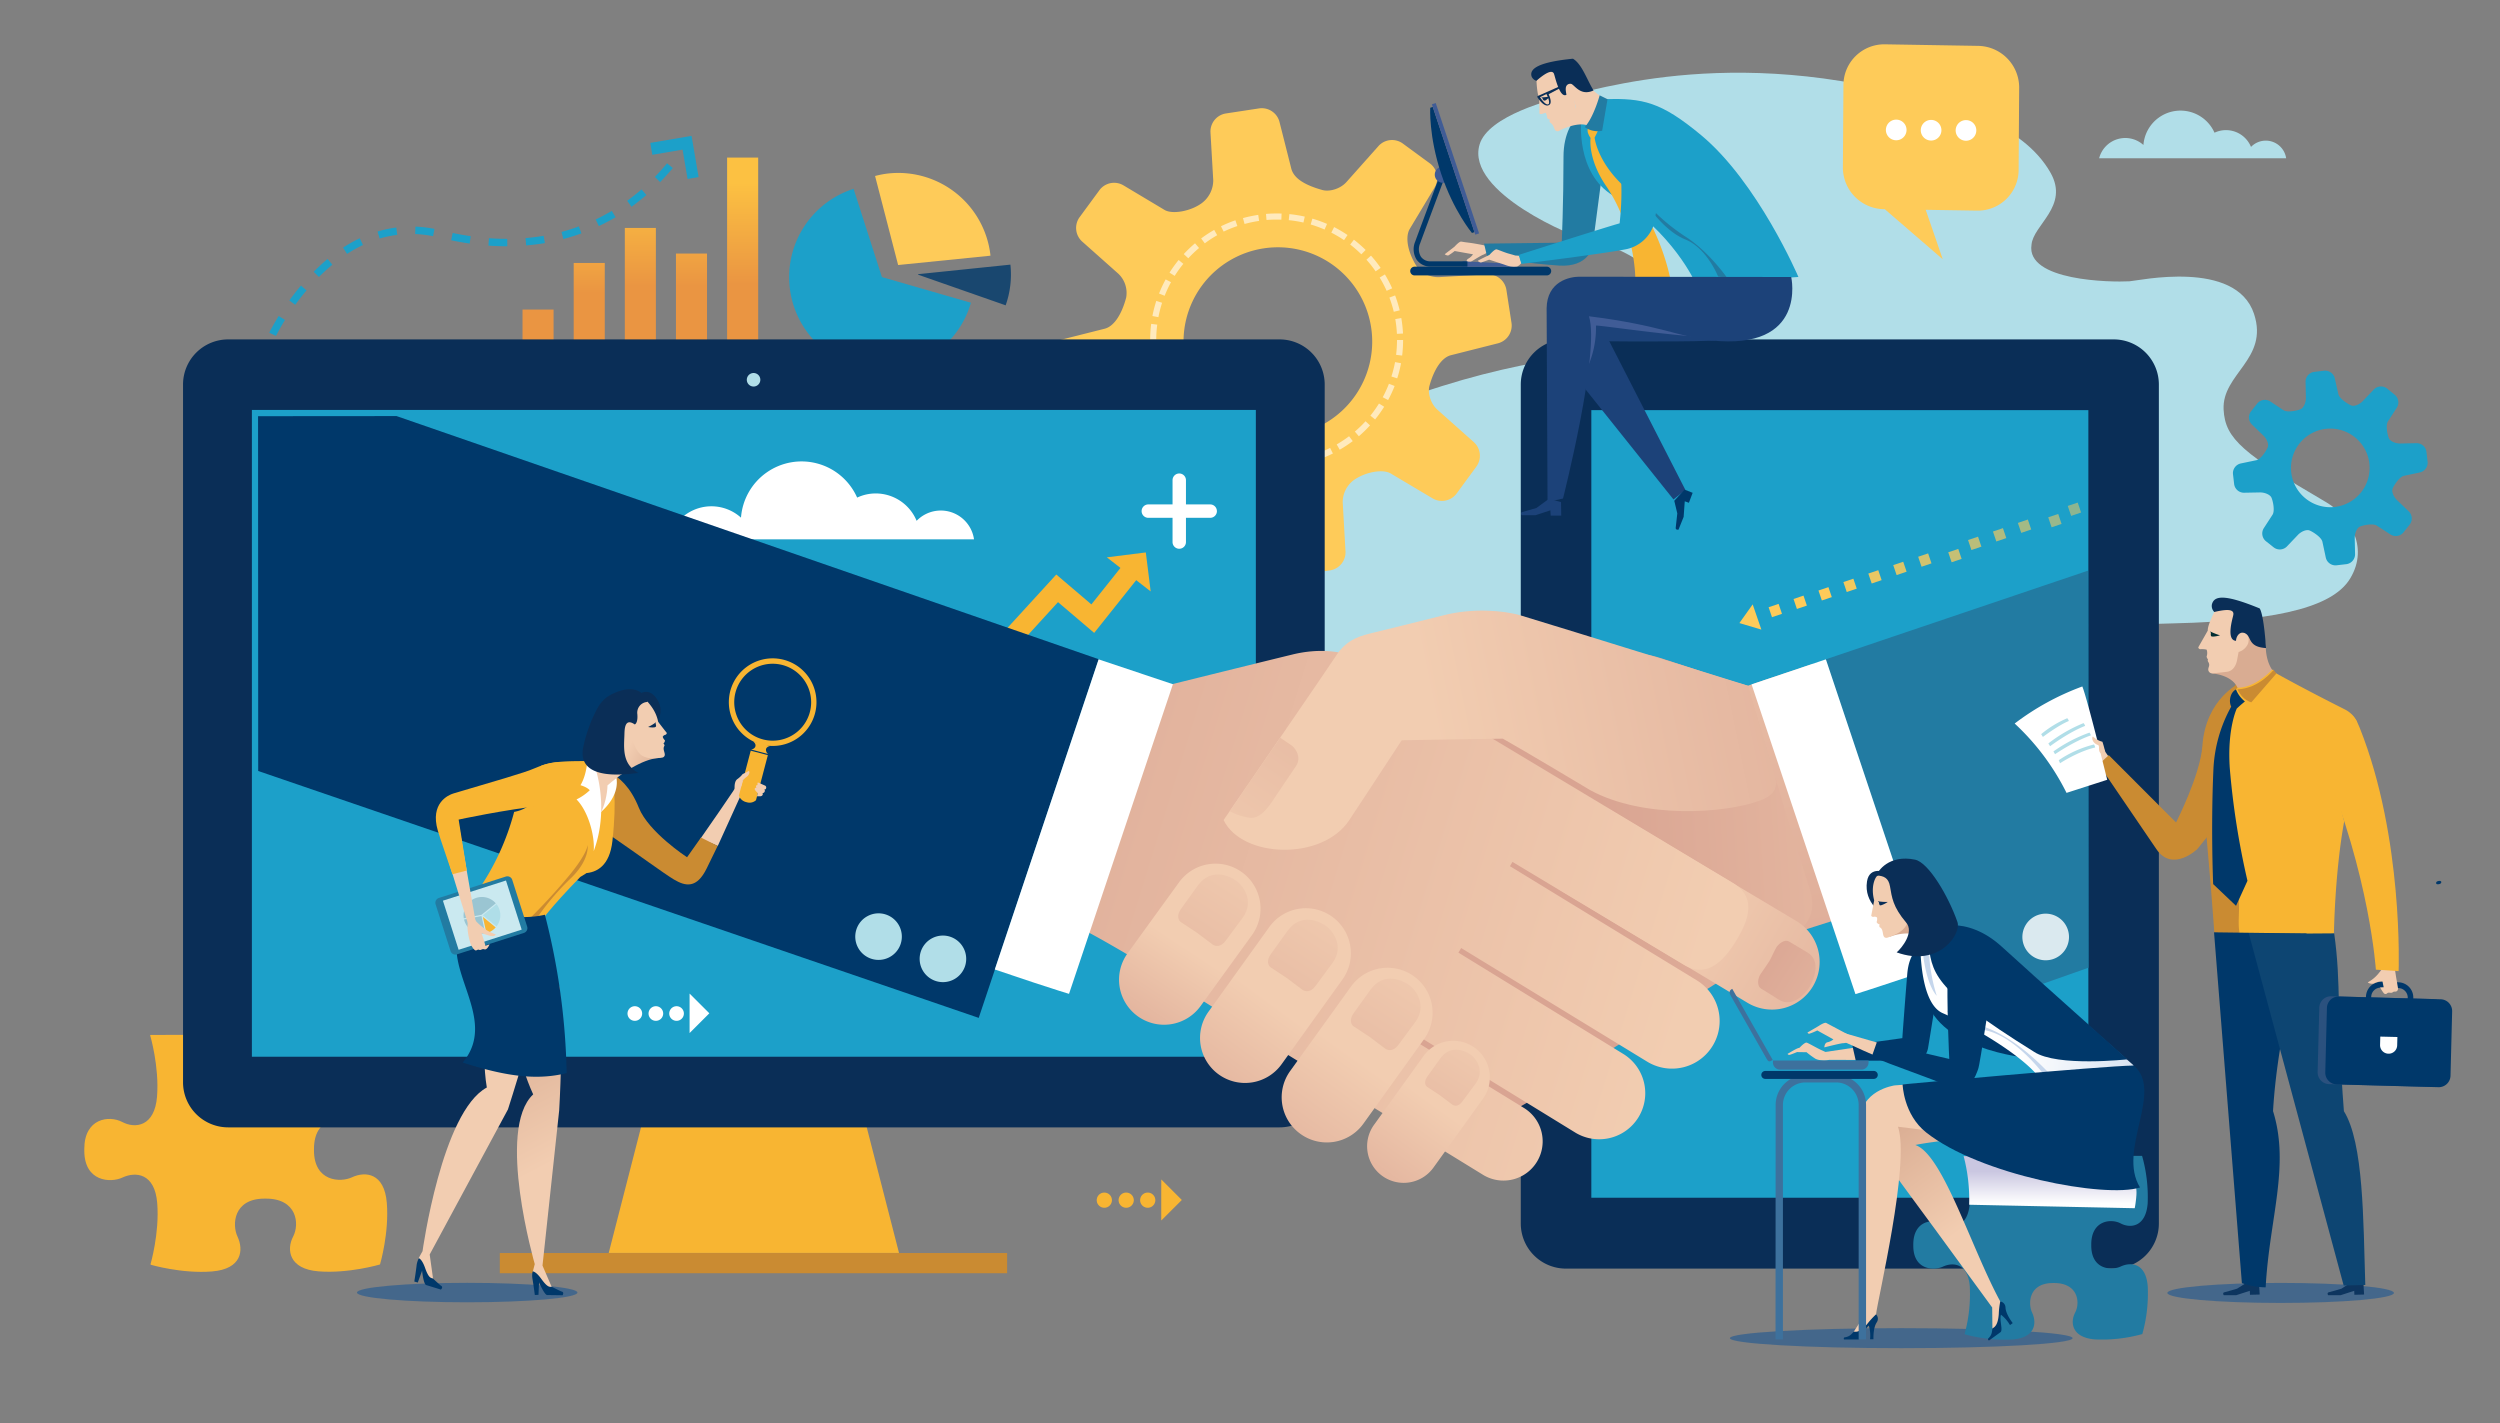 <svg xmlns="http://www.w3.org/2000/svg" xmlns:xlink="http://www.w3.org/1999/xlink" viewBox="0 0 898.62 511.56"><rect x="0" y="0" width="898.62" height="511.56" fill="#808080" stroke="none"/><defs><style>.cls-1{isolation:isolate;}.cls-2{fill:#f8b532;}.cls-3{fill:url(#linear-gradient);}.cls-4{fill:url(#linear-gradient-2);}.cls-5{fill:url(#linear-gradient-3);}.cls-6{fill:url(#linear-gradient-4);}.cls-7{fill:url(#linear-gradient-5);}.cls-8{fill:#105295;opacity:0.53;}.cls-9{fill:#1ca0c9;}.cls-10,.cls-14,.cls-15,.cls-16,.cls-17,.cls-18,.cls-19,.cls-20,.cls-21,.cls-22,.cls-23{fill:#fecb59;}.cls-11{fill:#19476f;}.cls-12,.cls-60{fill:#b1dee8;}.cls-13{fill:#0a2e57;}.cls-14{opacity:0.5;}.cls-15{opacity:0.55;}.cls-16,.cls-24{opacity:0.6;}.cls-17{opacity:0.65;}.cls-18{opacity:0.7;}.cls-19{opacity:0.75;}.cls-20{opacity:0.8;}.cls-21{opacity:0.85;}.cls-22{opacity:0.9;}.cls-23{opacity:0.95;}.cls-24,.cls-26,.cls-36{fill:#fff;}.cls-25{fill:#ca8b32;}.cls-27{fill:url(#linear-gradient-6);}.cls-28{fill:url(#linear-gradient-7);}.cls-29{fill:url(#linear-gradient-8);}.cls-30{fill:url(#linear-gradient-9);}.cls-31{fill:url(#linear-gradient-10);}.cls-32{fill:url(#linear-gradient-11);}.cls-33{fill:url(#linear-gradient-12);}.cls-34{fill:#00386a;}.cls-35{fill:#227ba2;}.cls-36{opacity:0.83;}.cls-37{fill:url(#linear-gradient-13);}.cls-38{fill:url(#linear-gradient-14);}.cls-39{fill:url(#linear-gradient-15);}.cls-40{fill:url(#linear-gradient-16);}.cls-41{fill:url(#linear-gradient-17);}.cls-42{fill:url(#linear-gradient-18);}.cls-43{fill:url(#linear-gradient-19);}.cls-44{fill:url(#linear-gradient-20);}.cls-45,.cls-60,.cls-65{mix-blend-mode:multiply;}.cls-45{fill:url(#linear-gradient-21);}.cls-46{fill:#f2cdb1;}.cls-47{fill:url(#linear-gradient-22);}.cls-48{fill:url(#Nové_políãko_p_echodu_7);}.cls-49{fill:#c5d6ec;}.cls-50{fill:url(#linear-gradient-23);}.cls-51{fill:#3d719d;}.cls-52{fill:#1c4279;}.cls-53{fill:#405c96;}.cls-54{fill:url(#linear-gradient-24);}.cls-55{fill:#0d355f;}.cls-56{fill:#0d4572;}.cls-57{fill:#2b517e;}.cls-58{fill:url(#linear-gradient-25);}.cls-59{fill:#002d32;}.cls-61{fill:url(#linear-gradient-26);}.cls-62{fill:url(#linear-gradient-27);}.cls-63{fill:url(#linear-gradient-28);}.cls-64{fill:#9ac5d2;}.cls-65{fill:#9cd5e1;opacity:0.58;}</style><linearGradient id="linear-gradient" x1="193.41" y1="117.06" x2="193.41" y2="60.83" gradientUnits="userSpaceOnUse"><stop offset="0.25" stop-color="#ea9542"/><stop offset="0.88" stop-color="#fcc142"/></linearGradient><linearGradient id="linear-gradient-2" x1="211.79" y1="117.96" x2="211.79" y2="67.12" xlink:href="#linear-gradient"/><linearGradient id="linear-gradient-3" x1="230.17" y1="117.06" x2="230.17" y2="60.83" xlink:href="#linear-gradient"/><linearGradient id="linear-gradient-4" x1="248.56" y1="117.06" x2="248.56" y2="60.83" xlink:href="#linear-gradient"/><linearGradient id="linear-gradient-5" x1="266.94" y1="116.75" x2="266.94" y2="58.71" xlink:href="#linear-gradient"/><linearGradient id="linear-gradient-6" x1="23.83" y1="582.73" x2="-46.55" y2="254.65" gradientTransform="matrix(1.11, -0.03, -0.03, 1.01, 668.71, -166.71)" gradientUnits="userSpaceOnUse"><stop offset="0" stop-color="#d9a492"/><stop offset="1" stop-color="#f2cdb1"/></linearGradient><linearGradient id="linear-gradient-7" x1="575.78" y1="316.23" x2="765.18" y2="303.97" gradientTransform="matrix(1, 0, 0, 1, 0, 0)" xlink:href="#linear-gradient-6"/><linearGradient id="linear-gradient-8" x1="598.68" y1="209.6" x2="499.3" y2="155.56" gradientTransform="matrix(1, 0.03, -0.03, 1, 109.26, 155.37)" xlink:href="#linear-gradient-6"/><linearGradient id="linear-gradient-9" x1="287.58" y1="260.68" x2="607.22" y2="359.44" gradientTransform="matrix(1, 0, 0, 1, 0, 0)" xlink:href="#linear-gradient-6"/><linearGradient id="linear-gradient-10" x1="724.93" y1="224.16" x2="515.88" y2="266.95" gradientTransform="matrix(1, 0, 0, 1, 0, 0)" xlink:href="#linear-gradient-6"/><linearGradient id="linear-gradient-11" x1="-8283.61" y1="8238.94" x2="-8283.61" y2="8084.57" gradientTransform="translate(-10969.61 2311.69) rotate(-145.62)" xlink:href="#linear-gradient-6"/><linearGradient id="linear-gradient-12" x1="-7033.7" y1="-3218.28" x2="-6953.9" y2="-3313.43" gradientTransform="matrix(-0.02, 0.91, -0.81, 0.22, -2131.16, 7468.02)" xlink:href="#linear-gradient-6"/><linearGradient id="linear-gradient-13" x1="512.05" y1="581.81" x2="541.65" y2="539.96" gradientTransform="translate(-133.39 -180) rotate(-2)" xlink:href="#linear-gradient-6"/><linearGradient id="linear-gradient-14" x1="503.62" y1="596.51" x2="568.05" y2="502.92" gradientTransform="translate(-133.39 -180) rotate(-2)" xlink:href="#linear-gradient-6"/><linearGradient id="linear-gradient-15" x1="530.87" y1="611.03" x2="571.7" y2="559.32" gradientTransform="translate(-134.02 -178.98) rotate(-2)" xlink:href="#linear-gradient-6"/><linearGradient id="linear-gradient-16" x1="535.31" y1="613.9" x2="599.74" y2="520.3" gradientTransform="translate(-133.39 -180) rotate(-2)" xlink:href="#linear-gradient-6"/><linearGradient id="linear-gradient-17" x1="557.59" y1="637.1" x2="601.99" y2="579.43" gradientTransform="translate(-134.68 -177.98) rotate(-2)" xlink:href="#linear-gradient-6"/><linearGradient id="linear-gradient-18" x1="564.35" y1="636.1" x2="628.78" y2="542.51" gradientTransform="translate(-133.39 -180) rotate(-2)" xlink:href="#linear-gradient-6"/><linearGradient id="linear-gradient-19" x1="594.37" y1="642.84" x2="630.43" y2="596.23" gradientTransform="translate(-135.34 -177.1) rotate(-2)" xlink:href="#linear-gradient-6"/><linearGradient id="linear-gradient-20" x1="597.86" y1="644.54" x2="648.32" y2="571.24" gradientTransform="translate(-133.39 -180) rotate(-2)" xlink:href="#linear-gradient-6"/><linearGradient id="linear-gradient-21" x1="-12695.43" y1="432.67" x2="-12695.43" y2="421.06" gradientTransform="matrix(-1, 0, 0, 1, -11958.53, 0)" gradientUnits="userSpaceOnUse"><stop offset="0" stop-color="#fff"/><stop offset="1" stop-color="#cac7e1"/></linearGradient><linearGradient id="linear-gradient-22" x1="-12652.06" y1="392.65" x2="-12679.81" y2="430.33" gradientTransform="matrix(-1, 0, 0, 1, -11958.53, 0)" gradientUnits="userSpaceOnUse"><stop offset="0" stop-color="#d9ac92"/><stop offset="1" stop-color="#f2cdb1"/></linearGradient><linearGradient id="Nové_políãko_p_echodu_7" x1="-12412.52" y1="42.93" x2="-12351.6" y2="42.93" gradientTransform="matrix(-1, -0.07, -0.07, 1, -11625.06, -494.39)" gradientUnits="userSpaceOnUse"><stop offset="0" stop-color="#c5d6ec"/><stop offset="1" stop-color="#fff"/></linearGradient><linearGradient id="linear-gradient-23" x1="-13350.92" y1="4145.3" x2="-13365.15" y2="4147.32" gradientTransform="matrix(-0.87, 0.5, 0.5, 0.87, -12964.59, 3414.74)" xlink:href="#linear-gradient-22"/><linearGradient id="linear-gradient-24" x1="-13682.73" y1="5504.29" x2="-13694.93" y2="5497.58" gradientTransform="matrix(-0.83, 0.56, 0.56, 0.83, -13847.81, 3189.52)" xlink:href="#linear-gradient-22"/><linearGradient id="linear-gradient-25" x1="-15155.32" y1="1430.72" x2="-15169.59" y2="1422.87" gradientTransform="matrix(-1, 0.08, 0.08, 1, -14424.65, 20.18)" xlink:href="#linear-gradient-22"/><linearGradient id="linear-gradient-26" x1="-16089" y1="366.41" x2="-16115.03" y2="416.35" gradientTransform="matrix(-1, 0, 0, 1, -15913.14, 0)" xlink:href="#linear-gradient-22"/><linearGradient id="linear-gradient-27" x1="-17685.36" y1="281.3" x2="-17671.95" y2="274.69" gradientTransform="matrix(-1, 0, 0, 1, -17449.05, 0)" xlink:href="#linear-gradient-22"/><linearGradient id="linear-gradient-28" x1="-17694.96" y1="562.93" x2="-17666.62" y2="553.16" gradientTransform="matrix(-0.96, -0.29, -0.29, 0.96, -16611.3, -5266.58)" gradientUnits="userSpaceOnUse"><stop offset="0" stop-color="#fff"/><stop offset="1" stop-color="#cae9f0"/></linearGradient></defs><g class="cls-1"><g id="Layer_1" data-name="Layer 1"><path class="cls-2" d="M136.42,371.88,54.09,372l-.12.13s3.32,11.18,2.48,22-7.83,11.65-12.51,9.17-13.66-1.4-13.64,9.74v.54c0,11.29,9.52,11.65,13.68,9.7,4.75-2.23,11.66-1.66,12.53,9.15s-2.41,22-2.41,22l.12.19s11.19,3.28,22,2.4,11.38-7.76,9.16-12.51c-2-4.16-1.59-13.66,9.71-13.67h.53c11.14,0,12.14,9.1,9.74,13.66s-1.64,11.65,9.17,12.49,22-2.46,22-2.46l.11-.19s3.29-11.19,2.4-22-7.76-11.39-12.52-9.16c-4.16,1.95-13.66,1.59-13.66-9.7V413c0-11.12,9.1-12.14,13.65-9.73s11.65,1.63,12.5-9.19-2.46-22-2.46-22Z"/><rect class="cls-3" x="187.82" y="111.27" width="11.16" height="15.22"/><rect class="cls-4" x="206.21" y="94.52" width="11.17" height="31.97"/><rect class="cls-5" x="224.59" y="81.93" width="11.16" height="44.56"/><rect class="cls-6" x="242.97" y="91.14" width="11.17" height="35.35"/><rect class="cls-7" x="261.36" y="56.64" width="11.17" height="69.85"/><path class="cls-8" d="M860.49,464.74c0,2-18.23,3.6-40.72,3.6s-40.72-1.61-40.72-3.6,18.23-3.6,40.72-3.6S860.49,462.75,860.49,464.74Z"/><path class="cls-8" d="M745,481c0,2-27.57,3.6-61.59,3.6s-61.6-1.61-61.6-3.6,27.58-3.6,61.6-3.6S745,479,745,481Z"/><path class="cls-9" d="M317,99.59,306.82,67.88A33.32,33.32,0,1,0,349,108.82Z"/><path class="cls-10" d="M356,91.91c0-.1,0-.2,0-.29a33.34,33.34,0,0,0-37-29.23,33.82,33.82,0,0,0-4.46.87l8.29,32Z"/><path class="cls-11" d="M330,98.55l.06.2,31.42,11a33.27,33.27,0,0,0,1.71-14.63Z"/><path class="cls-12" d="M844.84,207.81c6.88-11.58-.71-22.6-8.68-27.27-29.56-17.33-36.37-22.62-36.89-33.34-.62-12.89,16.3-18.07,10.94-34.36-6.5-19.74-41.67-11.91-44.74-11.73-6.71.39-37.26-.09-35.25-13.13.6-7.17,13.58-13.82,6.89-25.8-5.18-9.29-14.91-15.52-21.31-18-77.89-30.75-134.69-13.75-152.4-9.78-5.48,1.23-28.53,7.14-31.58,17.57-5.07,17.28,34.31,33.44,38.56,34.25,13.08,2.51,30.26,11.4,29.15,26.33-1,13.44-10.61,13.7-20.78,14.35-8.46.54-47.49,3.68-93.05,24.32C459.64,163,446.27,179.52,442.1,192c-2,6-1.84,57.27-1.73,59.32,0,0,228.15-24.6,340.45-27.24C822.39,223.13,839.32,217.11,844.84,207.81Z"/><path class="cls-10" d="M403.73,66.57a6.58,6.58,0,0,0-8.49,1.72L388,78.15a6.59,6.59,0,0,0,.91,8.61l13,11.56a9.48,9.48,0,0,1,2.88,8.69c-1.73,6.45-4.57,10.35-7.69,11.14l-16.87,4.26a6.59,6.59,0,0,0-4.79,7.23l1.86,12.07a6.58,6.58,0,0,0,6.73,5.45l17.45-1c3.21-.19,6.77,1.68,8.13,4,2.93,5,4.08,10.54,2.43,13.31l-9,15a6.58,6.58,0,0,0,1.72,8.49l9.86,7.23a6.57,6.57,0,0,0,8.61-.91l11.69-13.12c2.14-2.41,6-3.73,8.62-2.91,5.66,1.79,10.23,4.55,11,7.67l4.32,17.07a6.6,6.6,0,0,0,7.23,4.79L478.19,205a6.58,6.58,0,0,0,5.45-6.74l-1-17.6a9.93,9.93,0,0,1,4-8.11c4.3-3,10.49-4,13.25-2.36l15.14,9a6.58,6.58,0,0,0,8.49-1.72l7.23-9.86a6.6,6.6,0,0,0-.91-8.62l-13.14-11.69c-2.41-2.14-3.61-6-2.88-8.62,1.74-6.29,4.59-10.23,7.71-11l17-4.3a6.59,6.59,0,0,0,4.79-7.23l-1.87-12.08a6.6,6.6,0,0,0-6.74-5.45l-17.45,1a9.62,9.62,0,0,1-8.11-4c-3.31-5.25-4.06-10.58-2.41-13.35l9-15A6.59,6.59,0,0,0,514,58.75l-9.85-7.22a6.57,6.57,0,0,0-8.61.91l-11.57,13c-2.14,2.4-6,3.59-8.68,2.85-7.15-2-10.36-4.6-11.15-7.73l-4.25-16.82a6.59,6.59,0,0,0-7.23-4.79L440.54,40.8a6.58,6.58,0,0,0-5.44,6.74l1,17.3A10.29,10.29,0,0,1,432,73c-4.07,3-10.64,4.11-13.4,2.46Zm75.62,28.85A33.91,33.91,0,1,1,432,102.71,33.94,33.94,0,0,1,479.35,95.42Z"/><rect class="cls-9" x="561.88" y="131.79" width="194.61" height="306.94"/><path class="cls-13" d="M759.79,456H562.87a16.23,16.23,0,0,1-16.23-16.19V138.16A16.22,16.22,0,0,1,562.87,122H759.79A16.22,16.22,0,0,1,776,138.16V439.78A16.22,16.22,0,0,1,759.79,456ZM572,430.53H750.66V147.41H572Z"/><rect class="cls-14" x="743.76" y="181.21" width="3.78" height="3.78" transform="translate(-19.32 248.94) rotate(-18.72)"/><rect class="cls-15" x="734.8" y="184.25" width="3.78" height="3.78" transform="matrix(0.95, -0.32, 0.32, 0.95, -20.79, 246.04)"/><rect class="cls-16" x="725.83" y="187.28" width="3.79" height="3.78" transform="translate(-22.21 243.67) rotate(-18.73)"/><rect class="cls-17" x="716.87" y="190.31" width="3.79" height="3.78" transform="translate(-23.69 240.5) rotate(-18.69)"/><rect class="cls-18" x="707.91" y="193.35" width="3.79" height="3.79" transform="translate(-25.13 237.81) rotate(-18.69)"/><rect class="cls-19" x="698.95" y="196.38" width="3.79" height="3.78" transform="matrix(0.95, -0.32, 0.32, 0.95, -26.55, 235.62)"/><rect class="cls-20" x="689.99" y="199.42" width="3.78" height="3.79" transform="translate(-28.02 232.45) rotate(-18.7)"/><rect class="cls-21" x="681.03" y="202.45" width="3.79" height="3.78" transform="translate(-29.47 229.59) rotate(-18.69)"/><rect class="cls-22" x="672.07" y="205.49" width="3.78" height="3.78" transform="translate(-30.9 227.49) rotate(-18.74)"/><rect class="cls-23" x="663.11" y="208.52" width="3.79" height="3.78" transform="translate(-32.36 224.31) rotate(-18.7)"/><rect class="cls-10" x="654.15" y="211.56" width="3.78" height="3.78" transform="translate(-33.8 221.72) rotate(-18.71)"/><rect class="cls-10" x="645.19" y="214.59" width="3.78" height="3.79" transform="translate(-35.25 218.3) rotate(-18.65)"/><rect class="cls-10" x="636.23" y="217.62" width="3.79" height="3.78" transform="translate(-36.69 216.24) rotate(-18.71)"/><polygon class="cls-10" points="625.22 223.96 630 217.24 633.12 226.31 625.22 223.96"/><path class="cls-24" d="M458.9,167.69h0c-.5,0-1,0-1.52,0l.07-2.19c.48,0,1,0,1.46,0,1.29,0,2.6-.06,3.88-.17l.19,2.18c-1.34.12-2.71.18-4.07.18Zm-4.33-.2a46.94,46.94,0,0,1-5.54-.87l.47-2.14a42.62,42.62,0,0,0,5.28.82l-.21,2.19Zm11.19-.32-.33-2.16a44.1,44.1,0,0,0,5.22-1.13l.59,2.11a42.77,42.77,0,0,1-5.48,1.18Zm-19.45-1.24A45,45,0,0,1,441,164l.86-2a43,43,0,0,0,5,1.79l-.6,2.11Zm27.61-.78-.73-2.07a41.61,41.61,0,0,0,4.92-2.07l1,2a46,46,0,0,1-5.17,2.18Zm-35.45-2.29a46,46,0,0,1-4.84-2.83l1.22-1.82a42.33,42.33,0,0,0,4.61,2.69l-1,2Zm43.09-1.21-1.09-1.9a45.11,45.11,0,0,0,4.45-2.95l1.32,1.76a46.7,46.7,0,0,1-4.68,3.09Zm-50.22-3.25a46.28,46.28,0,0,1-4.24-3.67l1.53-1.57a43.19,43.19,0,0,0,4,3.49l-1.33,1.75Zm57.08-1.6L487,155.13a43.38,43.38,0,0,0,3.84-3.71l1.61,1.48a43.66,43.66,0,0,1-4,3.9Zm-63.26-4.09a44.6,44.6,0,0,1-3.5-4.39l1.79-1.26a44.53,44.53,0,0,0,3.33,4.18l-1.62,1.47Zm69.12-1.94-1.7-1.37a42.46,42.46,0,0,0,3.09-4.36l1.87,1.16a45.68,45.68,0,0,1-3.26,4.57ZM420.12,146a45.19,45.19,0,0,1-2.64-4.95l2-.91a41.57,41.57,0,0,0,2.5,4.71L420.12,146Zm78.82-2.21-1.92-1a42.54,42.54,0,0,0,2.23-4.85l2.05.8a46,46,0,0,1-2.36,5.09Zm-82.54-5.32a46.14,46.14,0,0,1-1.67-5.36l2.13-.52a42.87,42.87,0,0,0,1.59,5.09l-2.05.79ZM502.23,136l-2.09-.67a43.63,43.63,0,0,0,1.31-5.18l2.15.41a44.64,44.64,0,0,1-1.37,5.44Zm-88.08-5.68a43.4,43.4,0,0,1-.66-5.57l2.19-.12a44.8,44.8,0,0,0,.62,5.3l-2.15.39ZM504,127.81l-2.18-.26a43.09,43.09,0,0,0,.33-5.33h2.19a47.26,47.26,0,0,1-.34,5.59ZM415.61,122h-2.19a47.27,47.27,0,0,1,.37-5.59l2.18.28a42.82,42.82,0,0,0-.36,5.32Zm86.51-2a44.91,44.91,0,0,0-.59-5.31l2.16-.38a45.35,45.35,0,0,1,.62,5.58l-2.19.11Zm-85.73-6-2.16-.41a46.17,46.17,0,0,1,1.4-5.44l2.08.68a44,44,0,0,0-1.32,5.17Zm84.6-1.93a43.09,43.09,0,0,0-1.57-5.11l2.05-.77a45.61,45.61,0,0,1,1.65,5.37l-2.13.51Zm-82.37-5.76-2-.8a42.71,42.71,0,0,1,2.38-5.08l1.92,1a43.27,43.27,0,0,0-2.26,4.83Zm79.79-1.81a42.65,42.65,0,0,0-2.49-4.73l1.88-1.13a45.93,45.93,0,0,1,2.61,5l-2,.9Zm-76.17-5.33L420.38,98a47.27,47.27,0,0,1,3.28-4.55l1.69,1.39a42.71,42.71,0,0,0-3.11,4.33Zm72.23-1.63a41.72,41.72,0,0,0-3.31-4.19l1.64-1.46a45.94,45.94,0,0,1,3.47,4.4l-1.8,1.25Zm-67.36-4.72-1.61-1.49a46.39,46.39,0,0,1,4.05-3.88L431,89.15a42.06,42.06,0,0,0-3.86,3.69Zm62.21-1.41a41.92,41.92,0,0,0-4-3.51l1.34-1.74a46.25,46.25,0,0,1,4.22,3.69l-1.54,1.56Zm-56.26-3.94-1.31-1.76a45.55,45.55,0,0,1,4.69-3.07l1.08,1.91a42.2,42.2,0,0,0-4.46,2.92Zm50.07-1.14a43.18,43.18,0,0,0-4.59-2.71l1-2a45.08,45.08,0,0,1,4.83,2.86l-1.23,1.81Zm-43.25-3-1-2a45.94,45.94,0,0,1,5.18-2.15l.71,2.07a45,45,0,0,0-4.93,2Zm36.24-.82a43,43,0,0,0-5-1.82l.61-2.11A46.81,46.81,0,0,1,477,80.48l-.87,2Zm-28.76-2-.58-2.12a46.53,46.53,0,0,1,5.49-1.15l.32,2.17a42.25,42.25,0,0,0-5.23,1.1ZM468.51,80a40.76,40.76,0,0,0-5.27-.86l.22-2.18a45,45,0,0,1,5.54.9L468.51,80Zm-13.27-.93-.18-2.18a47.59,47.59,0,0,1,5.6-.13l-.08,2.2a45.29,45.29,0,0,0-5.34.11Z"/><rect class="cls-9" x="81.03" y="131.79" width="375.61" height="256.19"/><polygon class="cls-2" points="323.15 450.37 218.8 450.37 230.66 404.22 311.29 404.22 323.15 450.37"/><rect class="cls-25" x="179.65" y="450.4" width="182.36" height="7.26"/><path class="cls-13" d="M459.94,405.23H82A16.22,16.22,0,0,1,65.79,389V138.16A16.22,16.22,0,0,1,82,122H459.94a16.22,16.22,0,0,1,16.22,16.19V389A16.22,16.22,0,0,1,459.94,405.23ZM90.54,379.84H451.41V147.35H90.54Z"/><path class="cls-12" d="M273.3,136.51a2.43,2.43,0,1,1-2.42-2.43A2.42,2.42,0,0,1,273.3,136.51Z"/><polygon class="cls-2" points="362.02 236.43 356.74 231.59 379.68 206.51 392.3 217.25 405.22 201.04 410.82 205.51 393.3 227.5 380.3 216.44 362.02 236.43 362.02 236.43"/><polygon class="cls-2" points="397.85 200.33 411.86 198.57 413.61 212.59 397.85 200.33"/><path class="cls-9" d="M99.21,120.75l-2.41-1.16c0-.09,1.18-2.44,3.37-6l2.27,1.42C100.33,118.43,99.22,120.73,99.21,120.75Zm6.91-11.19L104,108c1.34-1.85,2.75-3.65,4.19-5.35l2,1.73C108.8,106,107.43,107.76,106.12,109.56Zm8.52-10-1.89-1.89c1.65-1.64,3.34-3.19,5-4.59l1.7,2.07C117.86,96.47,116.22,98,114.64,99.53Zm74.94-11.36-.46,0-.22-2.66.44,0c2-.18,4.08-.44,6.07-.78l.45,2.63C193.8,87.71,191.69,88,189.58,88.17Zm-7.24.33c-2.23,0-4.51-.08-6.78-.25l.19-2.66c2.21.16,4.42.24,6.58.23Zm20.16-2.58-.68-2.58c2.11-.56,4.22-1.22,6.25-2l.92,2.51C206.88,84.66,204.69,85.34,202.5,85.92Zm-33.68,1.59c-2.19-.31-4.43-.71-6.66-1.18l.55-2.62c2.17.46,4.36.85,6.49,1.16Zm-44.06,3.75L123.31,89a53.16,53.16,0,0,1,6-3.35l1.15,2.42A47.94,47.94,0,0,0,124.76,91.26Zm90.51-10-1.15-2.41c2-.93,3.91-2,5.79-3.08l1.36,2.3C219.32,79.21,217.3,80.29,215.27,81.25Zm-59.61,3.6a41.88,41.88,0,0,0-6.43-.76l.1-2.67a44.59,44.59,0,0,1,6.84.81Zm-19.18.89-.77-2.56a42.72,42.72,0,0,1,6.73-1.44l.35,2.65A39.42,39.42,0,0,0,136.48,85.74ZM227,74.33l-1.57-2.17c1.76-1.27,3.5-2.63,5.16-4.07l1.75,2C230.59,71.6,228.79,73,227,74.33Zm10.29-8.87-1.91-1.87c1.53-1.57,3-3.21,4.39-4.89l2.07,1.7C240.38,62.14,238.85,63.84,237.26,65.46Z"/><polygon class="cls-9" points="245.35 53.78 247.15 64.33 251.11 63.65 248.58 48.83 233.75 51.36 234.48 55.64 245.35 53.78"/><path class="cls-26" d="M350.11,193.87a12.06,12.06,0,0,0-20.63-6.66,15.92,15.92,0,0,0-14.7-9.84,15.71,15.71,0,0,0-6.68,1.49,21.84,21.84,0,0,0-41.75,7.21,15.88,15.88,0,0,0-26,7.8Z"/><path class="cls-12" d="M821.75,56.89a7.39,7.39,0,0,0-12.63-4.08A9.71,9.71,0,0,0,796,47.7a13.37,13.37,0,0,0-25.55,4.42,9.71,9.71,0,0,0-15.92,4.77Z"/><ellipse class="cls-8" cx="167.93" cy="464.61" rx="39.63" ry="3.5"/><path class="cls-10" d="M711.09,16.49l-33.56-.56a14.68,14.68,0,0,0-14.91,14.56l-.2,29.7a15,15,0,0,0,14.7,15h.36l20.84,18-6.13-17.78,18.48.3a14.68,14.68,0,0,0,14.92-14.56l.2-29.69A15,15,0,0,0,711.09,16.49Z"/><path class="cls-26" d="M685.3,46.76A3.71,3.71,0,1,1,681.61,43,3.7,3.7,0,0,1,685.3,46.76Z"/><path class="cls-26" d="M697.84,46.83a3.71,3.71,0,1,1-3.69-3.73A3.71,3.71,0,0,1,697.84,46.83Z"/><path class="cls-26" d="M710.38,46.9a3.71,3.71,0,1,1-3.69-3.73A3.7,3.7,0,0,1,710.38,46.9Z"/><polygon class="cls-27" points="676.97 325.23 645.32 335.26 624.97 247.56 651.77 238.59 676.97 325.23"/><path class="cls-28" d="M650.43,319.36c1.81,5.67,2,12-6.81,17.43-17.59,10.83-78.16,49-95.26,59.88-8.06,5.13-15.32.78-22.2-3.38-9.19-5.55-77.42-49.67-79.65-53.25s-1.08-12.32,3.86-15.07c3.19-1.78,115.28-82.27,125.16-87,6.18-2.94,12.48-4.24,20.93-1.57,11.86,3.74,19.33,6.59,31.7,10.07C637.56,278.27,648.43,313.11,650.43,319.36Z"/><path class="cls-29" d="M645.71,331.07a17.12,17.12,0,0,1,5.93,23.48h0a17.11,17.11,0,0,1-23.46,5.93l-67.47-40.59c-8.12-4.85,9.8-33.71,17.91-28.87Z"/><path class="cls-30" d="M622.9,317.39l-71.61-43,0,0,0,0L522.27,257a3.83,3.83,0,0,0-.83-.37c-13.44-8-27.39-16.38-32.45-19.35-6.2-3.62-15.47-4.24-24.5-2-19.07,4.66-52.39,12.93-52.39,12.93l-27.22,83.7s10.06,4.36,41.35,24c8.65,5.43,15.95,10,23.17,14.48a13.94,13.94,0,0,0,2.61,2.06l81.33,50a14.09,14.09,0,0,0,14.58-24.11l-41.81-25.69c.35-.59.72-1.2,1.1-1.82l59.3,36.44a16.56,16.56,0,0,0,17.13-28.34l-59.42-36.51,1-1.65,66.92,40.88a17.12,17.12,0,0,0,17.72-29.3l-67.12-41,.92-1.54,61.54,36.94c8.09,4.89,14.1-.75,19-8.85S631,322.28,622.9,317.39Z"/><path class="cls-31" d="M571.66,284.05c-.51-.31-23.88-14.29-31.47-18.54-.57,0-35.55.52-36.35.58-9.69,14.76-13.77,21.05-18.88,28.75-9.7,14.62-38.45,13.69-45.14-.07,2.5-3.65,38.41-55.87,40.16-58.66,3.45-5.49,7.45-7.15,12.31-8.36,6.72-1.65,17.41-4.26,26.81-6.64,10.08-2.55,21.21-1.8,27.73.17,16.58,5,81.46,25.19,81.46,25.19s8.57,28.89,9.72,32.14c1.66,5.55-1.82,7.83-5.3,9.12C619.64,292.58,590.38,294.26,571.66,284.05Z"/><path class="cls-32" d="M460.15,265.17,442,291.57a21.16,21.16,0,0,0,7.32,2.39c3.36.28,6-2.79,8.8-7.12.17-.27,7.54-11.2,7.67-11.39,2.26-3.29-.29-6.64-1.57-7.52Z"/><path class="cls-33" d="M650.4,354.84c-1.3,2.16-6,7.53-10.9,4.55-.15-.09-6.3-4-6.42-4-1.87-1.16-1-4.1-.36-5.09s2.6-3.71,3.27-4.81,2-4.16,2.54-5,2.76-3.17,4.65-2l6.51,3.88C655,345.56,651.69,352.73,650.4,354.84Z"/><polygon class="cls-34" points="142.54 149.56 394.94 236.96 351.8 365.88 92.81 277.13 92.76 149.6 142.54 149.56"/><path class="cls-26" d="M371.73,353.23l-14.16-4.75L394.89,237l26.71,8.94L384.26,357.24S379.13,355.7,371.73,353.23Z"/><path class="cls-12" d="M346.87,347.32a8.37,8.37,0,1,1-5.28-10.6A8.39,8.39,0,0,1,346.87,347.32Z"/><path class="cls-12" d="M323.73,339.33a8.37,8.37,0,1,1-5.28-10.6A8.37,8.37,0,0,1,323.73,339.33Z"/><polygon class="cls-35" points="750.51 205.12 656.25 237 699.4 365.92 750.68 347.85 750.51 205.12"/><path class="cls-26" d="M679.46,353.27l14.17-4.74L656.31,237,629.6,246l37.33,111.33S672.07,355.75,679.46,353.27Z"/><path class="cls-36" d="M727.37,339.45a8.38,8.38,0,1,0,5.28-10.6A8.38,8.38,0,0,0,727.37,339.45Z"/><path class="cls-37" d="M405.33,342.64a16.18,16.18,0,0,0,3.57,22.6h0a16.17,16.17,0,0,0,22.6-3.56L450,336.14a16.18,16.18,0,0,0-3.56-22.6h0a16.18,16.18,0,0,0-22.61,3.57Z"/><path class="cls-38" d="M444.48,316.64c2,1.5,6.73,7,2.17,13.29l-6.11,8.24c-1.76,2.41-3.71,2-4.65,1.34s-4.64-3.51-5.68-4.27-5-3.25-5.8-3.83-1.63-2.33.13-4.74l6-8.35C435.47,311.49,442.49,315.18,444.48,316.64Z"/><path class="cls-39" d="M434.45,363.57a16.18,16.18,0,0,0,3.56,22.6h0a16.18,16.18,0,0,0,22.61-3.57l21.86-30.44a16.19,16.19,0,0,0-3.57-22.6h0a16.17,16.17,0,0,0-22.6,3.57Z"/><path class="cls-40" d="M476.76,332.91c2,1.49,6.73,7,2.17,13.29l-6.11,8.24c-1.76,2.41-3.71,2-4.65,1.34s-4.64-3.52-5.68-4.27-5-3.25-5.8-3.83-1.63-2.33.12-4.74l6-8.35C467.75,327.76,474.77,331.44,476.76,332.91Z"/><path class="cls-41" d="M463.79,384.91a16.19,16.19,0,0,0,3.57,22.61h0A16.18,16.18,0,0,0,490,404l21.85-30.44a16.17,16.17,0,0,0-3.57-22.6h0a16.17,16.17,0,0,0-22.6,3.57Z"/><path class="cls-42" d="M506.55,354.09c2,1.49,6.73,7,2.17,13.29l-6.11,8.24c-1.76,2.41-3.71,2-4.65,1.34s-4.64-3.52-5.68-4.28-5-3.24-5.8-3.82-1.63-2.33.13-4.74l6-8.35C497.54,348.94,504.56,352.62,506.55,354.09Z"/><path class="cls-43" d="M493.92,404.28a13.17,13.17,0,0,0,2.9,18.38h0a13.17,13.17,0,0,0,18.38-2.9L533,395a13.14,13.14,0,0,0-2.9-18.37h0a13.16,13.16,0,0,0-18.37,2.9Z"/><path class="cls-44" d="M528.69,379.11c1.6,1.17,5.27,5.5,1.7,10.41L525.6,396c-1.38,1.88-2.9,1.58-3.64,1s-3.63-2.75-4.45-3.34-3.91-2.55-4.54-3-1.27-1.82.1-3.71l4.67-6.54C521.63,375.07,527.13,378,528.69,379.11Z"/><path class="cls-35" d="M769.93,415.47l-63.81.08-.1.1A54.53,54.53,0,0,1,708,432.72c-.66,8.38-6.07,9-9.7,7.11s-10.59-1.09-10.57,7.55v.41c0,8.75,7.38,9,10.6,7.52,3.68-1.73,9-1.28,9.71,7.09a54.31,54.31,0,0,1-1.86,17.07l.09.15a54.28,54.28,0,0,0,17.06,1.86c8.39-.66,8.82-6,7.1-9.7-1.52-3.22-1.23-10.59,7.52-10.6h.41c8.64,0,9.42,7.05,7.56,10.59s-1.28,9,7.1,9.68A54.08,54.08,0,0,0,770,479.54l.09-.14A54,54,0,0,0,772,462.34c-.68-8.38-6-8.82-9.71-7.1-3.22,1.51-10.58,1.24-10.59-7.52v-.41c0-8.63,7.05-9.41,10.58-7.55s9,1.26,9.69-7.12A54.47,54.47,0,0,0,770,415.58Z"/><path class="cls-45" d="M705.82,415.56c.6,0,20.26.13,21.13,0,16.3-1.71,22.19-.07,30.7-.11,4.77.2,11.09,6.82,10.23,14.68,0,.46-.41,3.69-.57,4.16l-59.5-1.25A61.35,61.35,0,0,0,705.82,415.56Z"/><polygon class="cls-46" points="653.79 378.47 689.03 373.22 683.42 381.06 654.09 380.94 653.79 378.47"/><path class="cls-46" d="M664.62,374.44a6.1,6.1,0,0,1-2.07.54c-.69-.07-6.79,1.5-6.79,1.5s0-1.73,1.26-1.87a5.25,5.25,0,0,0,2-1l-5.8-3.22a21.13,21.13,0,0,1-2.82,1.17c-.46.09-.78-.4-.64-.47,1.21-.67,4-2.33,4-2.33s2.06-1.4,2.69-1.06l1.49.79,6.54,3.48Z"/><path class="cls-46" d="M657.7,380.25a.7.7,0,0,1-.09.49c-.35.58-3.42.65-5.05-.17a29.83,29.83,0,0,1-3.2-2.35l-3.42-.05s-2.21.91-2.67,1-.81-.33-.67-.4c.85-.47,3.45-2.13,4.15-2.1.3-.25,2-2.12,2.7-1.89s3.51,1.88,5.12,2.62l2.84,1.3.34.36Z"/><path class="cls-47" d="M735.64,396c1.56,12-32.76,12.61-47.19,15.56,10,3.37,20.15,37.36,30.8,56.72a4.76,4.76,0,0,1,.85,1.32l-1.19,2-.19,5.07-1.34.77-1.21.18-.08-7.65L695.2,441.38c-8.66-11.74-16.3-22.17-17-23.22-1.65-2.42-3.92-6.58.06-13.43,1.26-2.17,8.85-11.38,8.85-11.38S734.6,388,735.64,396Z"/><path class="cls-34" d="M699.1,339s-5.6,35.13-6.07,37.72a5.93,5.93,0,0,1-.83,2.21c-10.67-3.06-5.68,2.31-9,2.32-8.58,0-16.15,0-16.15,0l-1.26-5.58,18-2.51s.65-9.36,1.77-23.07C686.79,335.26,699.1,339,699.1,339Z"/><path class="cls-34" d="M734.09,380.81s-30.22-1.24-39.85-17.22c-10-16.69-3.19-28.4-3.19-28.4Z"/><path class="cls-48" d="M734.64,389.81c-4.47-8.68-24.85-20.66-36.31-25.62-9-3.89-8.05-27.39-8.05-27.39a6.56,6.56,0,0,0,1.57-.13c5.28,5.28,28.92,10.36,37.51,12.77C746.46,365.11,767,383,767,383S741.89,393,734.64,389.81Z"/><path class="cls-49" d="M735.45,387.3s-10.51-14.8-22-17c-12.41-2.36-13.58-7.09-13.58-7.09a59.57,59.57,0,0,0,12.35,5.55c13.39,4.14,25.59,18.43,25.59,18.43Z"/><path class="cls-34" d="M764.71,380.77s-35.05-31.23-45.17-40.48c-6.24-5.7-12.62-7.77-17.94-7.75,1,9.62-6.09,7.12-8.61,5.34,1.55,11.81.71,16.89,38.16,40.2C739.47,383.59,764.71,380.77,764.71,380.77Z"/><path class="cls-46" d="M666.3,478.72l4.38-6.77-1.95-68.36h0c-.56-11.73,12.34-13.45,12.34-13.45L764.18,384s21.25,36.54-27.95,31.09c-12.25-1.35-22-6.38-54-10.09,4.45,13.14-7.48,62.78-7.9,67.54-.74,1-5.8,7.42-5.8,7.42Z"/><path class="cls-34" d="M666.39,478.64c-.91.9-1.44,1.79-3.29,2.06-.55.08-.3.77-.3.77l5.11,0c1.27,0,2.13-3.66,3.83-5a12.44,12.44,0,0,1,.45,4.92h1.22s-.2-4.07,1.21-6.11a2.25,2.25,0,0,0-.28-2.83,28,28,0,0,0-3.06,3.32C668.89,478.65,667.42,478.85,666.39,478.64Z"/><path class="cls-34" d="M767,383c10.9,9.34-6.12,30.4,2.23,43.83-12.44,4-57.69-4.5-76.93-19.82-8.12-6.47-8.41-17.22-8.41-17.22S755,383.2,767,383Z"/><path class="cls-49" d="M696.16,357.9A60.25,60.25,0,0,1,693.39,337a13.85,13.85,0,0,0-2.58,1.66C691.91,354.23,696.16,357.9,696.16,357.9Z"/><path class="cls-46" d="M694,380.28l-31.53-9.06-.82,2.72s13.88,6.42,24.17,10.57S694,380.28,694,380.28Z"/><path class="cls-34" d="M674.66,374.53l26,6.11s-1-19.28-.55-33.7c.23-8.19,9.8-8.86,9.8-8.86s11.14,4.83,6.41,15.26c-.73,1.7-4.5,29.05-5.3,31-.67,1.66-2.86,10.12-12.13,5.51-3.79-1.89-19.27-7.07-26.07-10.11Z"/><path class="cls-13" d="M678,313.6s-6-2.54-6.91,3.22c-1.24,7.92,6,12,6,12Z"/><path class="cls-50" d="M699.26,328.82c-3.08-1.36-5.55-3.89-5.66-5l-9.55-6.15a13.94,13.94,0,0,0,1,10.56c.82,1.67-.86,3.89-2.21,5a49.75,49.75,0,0,0-3.72,3.57,18.06,18.06,0,0,1,17.56,2.39A19.19,19.19,0,0,0,699.26,328.82Z"/><path class="cls-46" d="M679.53,336.64c2.38-.94,4.38-1.92,5.61-3.94,1.58-2.59.54-8.14.54-8.14s1.42-1.94.8-3.62-.55-2.65-3.58-2.38c-4.49.39-3-6.37-3-6.37l-1.38.45a17.7,17.7,0,0,0-3.85,2.29c-.79.71-2.24,4-1,8.7-.59,3.16-1.07,5.54-1.07,5.54a.88.88,0,0,0,1,.36,1.35,1.35,0,0,1,1.1.27,3.15,3.15,0,0,1-.16,1.64,1.47,1.47,0,0,0,1.09.83,1.17,1.17,0,0,0,0,1c1.64.79.75,3.29,2,3.77C678.14,337.21,678.46,337.06,679.53,336.64Z"/><path class="cls-13" d="M675.58,325.2c.08.18.14.35.82.12a9,9,0,0,0,2.11-1.09c.15-.1-1.14.09-3.19-.23-.57-.09-.15.16.09.38A1.46,1.46,0,0,0,675.58,325.2Z"/><path class="cls-13" d="M688.35,309c-9.39-1.94-13.44,4.17-13.86,5.69,2.7.11,4.34.91,4.86,3.9.7,4,1,7.32,5.8,13,3,3.49-1.52,9.14-3.4,10.74,15.3,5.52,23.32-6.67,21.85-10.91C700.36,322.12,693.23,310,688.35,309Z"/><path class="cls-51" d="M638.21,481.45h2.66V397.17a8.1,8.1,0,0,1,8.09-8.09H660a8.09,8.09,0,0,1,8.09,8.09v84.28h2.66V397.17A10.76,10.76,0,0,0,660,386.42H649a10.76,10.76,0,0,0-10.75,10.75Z"/><path class="cls-34" d="M634.53,387.81h39a1.43,1.43,0,0,0,0-2.86h-39a1.43,1.43,0,0,0,0,2.86Z"/><path class="cls-51" d="M671.65,381.21v.54a2.59,2.59,0,0,1-2.43,2.72H639.7a2.58,2.58,0,0,1-2.42-2.72v-.54Z"/><path class="cls-51" d="M637.2,381l-.28.16c-.93.62-1.37.44-2-.72L622.2,358.07c-.67-1.16-.72-1.88.18-2.48l.28-.15Z"/><path class="cls-34" d="M716.18,477.47c-.21,1.26-.12,2.3-1.46,3.6-.4.39.21.79.21.79l4.13-3c1-.74-.43-4.21.17-6.29a12.56,12.56,0,0,1,3.25,3.73l1-.71s-2.55-3.18-2.61-5.66a2.25,2.25,0,0,0-1.88-2.13,27.53,27.53,0,0,0-.53,4.48C718.21,476,717.14,477,716.18,477.47Z"/><path class="cls-34" d="M876.23,317.86c.39,0,1.09-.12,1.25-.55s-.13-.68-.55-.68-1.09.12-1.24.55.12.68.54.68Z"/><polygon class="cls-2" points="417.41 438.71 424.8 431.33 417.42 423.94 417.41 428.76 417.41 433.89 417.41 438.71"/><path class="cls-2" d="M415.28,431.4a2.73,2.73,0,1,1-2.73-2.73A2.73,2.73,0,0,1,415.28,431.4Z"/><path class="cls-2" d="M407.54,431.4a2.73,2.73,0,1,1-2.73-2.73A2.73,2.73,0,0,1,407.54,431.4Z"/><path class="cls-2" d="M399.68,431.4a2.73,2.73,0,1,1-2.73-2.73A2.74,2.74,0,0,1,399.68,431.4Z"/><path class="cls-26" d="M437.42,183.72a2.41,2.41,0,0,1-2.41,2.41H412.76a2.41,2.41,0,0,1-2.41-2.41h0a2.41,2.41,0,0,1,2.41-2.41H435a2.41,2.41,0,0,1,2.41,2.41Z"/><path class="cls-26" d="M423.88,170.19a2.41,2.41,0,0,1,2.41,2.41v22.24a2.41,2.41,0,0,1-2.41,2.41h0a2.41,2.41,0,0,1-2.41-2.41V172.6a2.41,2.41,0,0,1,2.41-2.41Z"/><path class="cls-34" d="M508.47,99H556a1.57,1.57,0,0,0,0-3.14H508.47a1.57,1.57,0,0,0,0,3.14Z"/><path class="cls-46" d="M534.91,90.42a6.11,6.11,0,0,1-1.77,1.14c-.65.14-5.87,3.45-5.87,3.45s-.55-1.57.61-2.09a5.13,5.13,0,0,0,1.59-1.51l-6.59-1.18a20.66,20.66,0,0,1-2.26,1.58c-.43.16-1.4-.37-1.28-.46l3.49-2.69s1.71-1.93,2.41-1.82l1.62.26s1.65.18,3.15.44,2.42.44,2.42.44l1.6.32Z"/><path class="cls-35" d="M575.32,36.6S562,39.52,562,56.29s-.63,30.94-.63,30.94l-27.94.34,1.17,4.89s15.24,2.32,25.82,3,12-6.73,12-6.73l5.68-43.1Z"/><polygon class="cls-52" points="601.53 179.53 557 123.79 561.33 112.38 571.92 109.89 605.82 176.12 601.53 179.53"/><path class="cls-52" d="M615.51,122.46c-14.71.59-48.13.11-48.13.11l-10.71-5.82,70.79-15.24S624.28,122.1,615.51,122.46Z"/><path class="cls-53" d="M624.76,113.21s10.32,5.55.39,7.76-52-4.53-51.48-3.9a34.48,34.48,0,0,1-6.27,20.62l.12-25.71Z"/><path class="cls-34" d="M605.51,176l2.91,1.14-1.35,3.58-1.49-.53-.4,5.6-1.85,4.6s-1.11.19-1-.7c0-.26.57-5.15.57-5.15L601.81,180Z"/><path class="cls-9" d="M609.5,101.85s-8.19-18.64-29.62-31.5c-13.57-8.14-11.51-27.14-11.51-27.14s4.51-7.51,8.66-7.6c13.47-.29,19.88.88,34.4,12.94,20.47,17,35,51,35,51Z"/><path class="cls-35" d="M617.56,99.39s-4-10.17-11.7-13.28c-8.37-3.38-14.68-13.78-14.68-13.78A70.26,70.26,0,0,0,605.75,85c8.43,5.33,15.08,14.89,15.08,14.89Z"/><path class="cls-2" d="M571,45.3a3.84,3.84,0,0,0-.27,2.29,7.06,7.06,0,0,0,1,2S570.6,57,577.33,66.88C587.67,82.1,587.8,99.73,587.8,99.73h6.38l6.07-.13s-4-20.63-17-33.07c-9.31-8.89-10.07-17.08-10.07-17.08a36.65,36.65,0,0,0,1.66-3.6A23,23,0,0,1,571,45.3Z"/><path class="cls-52" d="M561.11,180.47l.07,4.87-3.79,0-.11-1.9-5.34,1.75-5,0s-.59-1,.29-1.15c.25-.05,5-1.43,5-1.43l4.51-3.29Z"/><path class="cls-52" d="M555.93,110.86c.12-9.82,8.41-11.4,11.77-11.4l76.15.11s6,26.57-28.88,22.78c-11.34-1.23-18.3-5.48-43.83-8.67,4.12,12.53-9.32,65.51-9.32,65.51l-5.56,1.25S555.9,112,555.93,110.86Z"/><polygon class="cls-53" points="525.77 93.92 544.98 94.9 544.98 95.86 525.45 95.86 525.77 93.92"/><path class="cls-34" d="M514.27,95.82h13.19V93.94H514.27a4.13,4.13,0,0,1-3.52-1.66,5.23,5.23,0,0,1-.28-4.82c1.54-4.23,9.15-24.58,9.23-24.79L517.94,62c-.08.21-7.69,20.56-9.24,24.81a7.06,7.06,0,0,0,.51,6.54A6,6,0,0,0,514.27,95.82Z"/><path class="cls-53" d="M515.73,62.77a2.93,2.93,0,1,0,2.93-2.92A2.93,2.93,0,0,0,515.73,62.77Z"/><path class="cls-34" d="M529.09,83.74l.9-.3-15-45-.9.3s-.57,10.19,3.92,23.68S529.09,83.74,529.09,83.74Z"/><rect class="cls-53" x="522.47" y="36.03" width="1.44" height="49.38" transform="translate(7.57 168.22) rotate(-18.4)"/><path class="cls-46" d="M546.89,94.55s-1,1.17-1.7,1.25a8.51,8.51,0,0,1-3.86-.46c-1.69-.62-6.06-2-6.06-2s-2.44.9-2.89,1-1.28-.55-1.15-.63c.81-.5,4.14-2.08,4.14-2.08s1.88-2.15,2.56-2,2.9,1.13,4.37,1.53,2.36.68,2.36.68l1.52.09Z"/><path class="cls-9" d="M601,44.05c-2.13,13.67-6.64,37-6.64,37a13.31,13.31,0,0,1-9.57,8.47c-7.41,1.56-37.91,5.34-37.91,5.34l-1-3.23s32.31-10.28,36.29-11.35C585.08,54,577,46.67,583.33,39.4S601.36,42.89,601,44.05Z"/><path class="cls-54" d="M575.09,34.37a13.2,13.2,0,0,1-3.55-3.22c-1.21-1.82-6.84-.87-6.84-.87a37.71,37.71,0,0,0,1.46,7.29,5.89,5.89,0,0,1-1.2,5.79l-4.42,3.58s5.9-3.15,9.89-1.94C572.6,42.17,574.46,41,575.09,34.37Z"/><path class="cls-46" d="M560.69,46.86c1.74-1.25,2.83-2,4.48-3.18,2.18-1.56,1.2-5.12,1.2-5.12l-.8-4.15a5.73,5.73,0,0,0,.58-2.27,2.18,2.18,0,0,0-2.75-2.05c-3.12.84-5.26-6.32-5.26-6.32l-4,1.53-1.85,3.75s.17,4.82,1,6.2c0,1,.06,5.54.06,5.54s.23.36.91.16c.92-.26,1.36-.41,1.36-.41a5.31,5.31,0,0,1,.52,1.92c.21.32.57.39,1,.55a.86.86,0,0,0,0,1c1.47,1,1.26,2,1.93,2.86A1.18,1.18,0,0,0,560.69,46.86Z"/><path class="cls-13" d="M565.39,21.1c-11.75,1.17-15.66,3.38-14.9,6.27a2.71,2.71,0,0,0,1.76,1.68c2.56-2.25,5.88-4.59,6.41-2.24.28.68,2,8.65,4.39,7.26-.14-1.17-.95-3.7,1.36-4,1.35-.17,3.29,4.77,8.39,2.44C570.43,28.69,568.62,23,565.39,21.1Z"/><path class="cls-13" d="M554.72,35.91c.12.14.31.42.9.13A6.78,6.78,0,0,0,557,34.76c.12-.11-.78.15-2.73.24-.55,0-.11.15.15.29A1.15,1.15,0,0,0,554.72,35.91Z"/><path class="cls-13" d="M556.16,37.93c-1.66,0-3.32-2.64-3.51-2.94a.32.32,0,0,1,.09-.47l7.6-3.37.32.58-4,2.13c.12.37,1.06,2.21.61,3.37a1.1,1.1,0,0,1-.73.63A1.23,1.23,0,0,1,556.16,37.93Zm-2.6-3c.81,1.25,2.1,2.87,2.93,2.57a.45.45,0,0,0,.27-.27c.27-.71-.37-2.42-.88-3.42Z"/><path class="cls-35" d="M575,34.27l2.82,1.39L575.89,47a8,8,0,0,1-6.26-1.32C572.83,42.22,575,34.27,575,34.27Z"/><path class="cls-46" d="M758.5,272.78s-1-1.45-1.77-2.57a4.27,4.27,0,0,0-2.52-2.54l-3.67-2.36s-3.17,3-3,3.21a4.74,4.74,0,0,1,.53.71,16.79,16.79,0,0,0,2.17,2.44,13,13,0,0,0,3.89,2l1.26,1.93Z"/><path class="cls-25" d="M805.23,245.45s-12.36,5.51-13.58,22.61c-.74,10.54-9.48,27.58-9.48,27.58L758,271.44l-3.62,3.33s12.94,19,20.7,30.41c5.83,8.61,14.75,0,14.75,0l23.46-29Z"/><path class="cls-25" d="M795.93,335.21s-1.74-25.33-4.48-51.7c-2.26-21.69,17.6-44.81,17.6-44.81l7.5,2.08s16.47,19,19.51,40c1.85,12.82,1.21,36,1.21,36l.3,21.55Z"/><path class="cls-2" d="M838.93,335.64s.26-21.54,3.68-40.39c-10.41-39.21,5.65-28.83,4.64-35.8a9.81,9.81,0,0,0-4.16-4.33c-15.58-7.82-25.64-13.49-25.64-13.49l-.21-.84-.54-.07s-11.78,5.95-12.42,6.48c-1.17,1-1.21,2.92-1.18,5.24-7.93,14.47-5.58,49.28-.24,62.91,3.66,9.36.71,15.23,2.44,21.24C815.05,341.7,838.93,335.64,838.93,335.64Z"/><path class="cls-34" d="M803.73,247.83s-1.71.64-2.12,3.32A5,5,0,0,0,802,254a51,51,0,0,0-6.41,23c-.93,21-.07,40.79-.07,40.79l8.22,7.81,4.11-9a282.76,282.76,0,0,1-6.35-40.37c-1-14.19,2.5-21.53,2.5-21.53s1.28-1.23,2.93-2.56A10.28,10.28,0,0,1,803.73,247.83Z"/><path class="cls-55" d="M849.53,461.22l.24,4.1-3.49.09-.06-1.43-4.87,1.57-4.52,0s-.54-.88.26-1.05c.23,0,4.55-1.29,4.55-1.29l3.9-2.57Z"/><path class="cls-55" d="M812,461.22l.24,4.1-3.49.09-.06-1.43-4.87,1.57-4.52,0s-.55-.88.26-1.05c.23,0,4.55-1.29,4.55-1.29l4.1-2.57Z"/><path class="cls-34" d="M805.84,461.22a27.36,27.36,0,0,0,8.55,1.52c1.33-24.77,8.8-43.56,2.65-63.35,1.82-31.38,12.07-63.84,12.07-63.84l-33.28-.43Z"/><path class="cls-56" d="M808.3,335.37l34.13,126.72s5.72-.12,7.77-.21c-.72-23.26-.59-51.1-7.69-62.47-2.7-35-.87-45.33-3.49-63.92C823.3,335.73,808.3,335.37,808.3,335.37Z"/><path class="cls-57" d="M833.07,385.34a4.24,4.24,0,0,0,4.12,4.35l36.55,1a4.22,4.22,0,0,0,4.34-4.11l.59-23.14a4.24,4.24,0,0,0-4.12-4.34l-36.55-1a4.22,4.22,0,0,0-4.34,4.11Z"/><path class="cls-34" d="M835.82,385.45a4.23,4.23,0,0,0,4.12,4.34l36.55,1a4.23,4.23,0,0,0,4.34-4.12l.59-23.13a4.24,4.24,0,0,0-4.12-4.35l-36.55-1a4.22,4.22,0,0,0-4.34,4.11Z"/><path class="cls-34" d="M862.17,364H862l-6.39-.17a5.46,5.46,0,0,1,.14-10.91h.15l6.39.17a5.46,5.46,0,0,1-.15,10.91Zm-6.39-9a3.41,3.41,0,0,0-.09,6.82l6.48.18a3.42,3.42,0,0,0,.09-6.83Z"/><path class="cls-26" d="M855.59,372.6l-.08,3a3.07,3.07,0,0,0,3,3.15h0a3.06,3.06,0,0,0,3.15-3l.08-3Z"/><path class="cls-46" d="M859.43,346s-2.49,1.74-3.06,2.24c-1,.88-1.92,3-5.22,4.83-.26.14,1.3.84,2.21.4a7.81,7.81,0,0,1,3-.78l.45,2.19-1.28.05a13.53,13.53,0,0,0,1.26,2,.82.82,0,0,0,1.22.16.81.81,0,0,1,.67-.28c.59,0,.93.2,1.46-.19s.9,0,1.45-.38c.25-.16.4-.82.4-.82s-.25-1.54-.48-2.84c-.31-1.7-.67-4.23-.67-4.23l-.19-1.22Z"/><path class="cls-2" d="M862.18,349.08l-8.18-.54s-2.14-33.49-19.09-74.37c.18-.65,6.57-29.33,13.28-12.57C864,301.18,862.18,349.08,862.18,349.08Z"/><path class="cls-25" d="M817.24,240.79l1,1.31-9,10.35s-3.12-.65-5-4.68C812,247.55,817.24,240.79,817.24,240.79Z"/><path class="cls-58" d="M816.7,240.72s-2.23-2.85-2.28-8.49-6.17-4.63-6.17-4.63-4.19,3.59-4.65,6.58c-.42,2.74-1,6.22-2.31,6.25a21.16,21.16,0,0,0-6.28,1.64s7.09.33,9.27,5.13C810.82,247.25,816.7,240.72,816.7,240.72Z"/><path class="cls-46" d="M795.33,242.06c2.45-.32,2.88-.29,5.2-.6,3.06-.41,3.58-4.21,3.58-4.21l.55-2.89a5.4,5.4,0,0,0,3.35-2.9c.27-.52.88-3.57-1.57-4.13-3.62-.83-1.69-9.51-1.69-9.51l-4.92-.64-3.9,2.8s-2.47,4.81-2.35,6.69c-.56,1-3.41,6-3.41,6a.76.76,0,0,0,.91.67,7.82,7.82,0,0,1,2.08.17,3.56,3.56,0,0,1,0,2.47,1.67,1.67,0,0,0,.5,1,.93.93,0,0,0,.13,1c.78,1.41-.22,1.81,0,3A1.47,1.47,0,0,0,795.33,242.06Z"/><path class="cls-59" d="M794.71,228.44c0,.19.07.37.82.38a10.08,10.08,0,0,0,2.42-.45c.18,0-1.19-.29-3.21-1.26-.57-.27-.2.09,0,.37A1.87,1.87,0,0,0,794.71,228.44Z"/><path class="cls-13" d="M803.73,230.35c.1-2,1.67-3.73,3.54-2.58,2.07,1.33.8,4.78,7.24,5.17-.33-5.17-1.11-12.44-2.27-14.24-12.55-5.15-16.4-4.71-17.19-1.37a3.05,3.05,0,0,0,.88,2.65c3.81-.89,7.5-1.38,6.77,1.3C802.63,221.92,800,230.1,803.73,230.35Z"/><path class="cls-26" d="M742.81,285l14.62-4.71s-7.15-29.16-8.94-33.54a93,93,0,0,0-24.32,13.32A86.48,86.48,0,0,1,742.81,285Z"/><path class="cls-60" d="M733.69,263.89a37.56,37.56,0,0,1,9.38-5.73,2.65,2.65,0,0,1,.57,1c-3.84,1.57-9.32,5.73-9.32,5.73Z"/><path class="cls-60" d="M736.27,267.23a53.47,53.47,0,0,1,12.66-7.31,3,3,0,0,1,.57,1c-6,2.33-12.6,7.31-12.6,7.31Z"/><path class="cls-60" d="M738.1,270.1a53.69,53.69,0,0,1,12.95-6.77,2.53,2.53,0,0,1,.52,1c-6.07,2.08-12.89,6.77-12.89,6.77Z"/><path class="cls-60" d="M740,273.26a39.5,39.5,0,0,1,12.68-5.66,2.83,2.83,0,0,1,.42,1.08c-6.26,1.46-12.62,5.67-12.62,5.67Z"/><path class="cls-46" d="M754.52,267.91c-.39,4.08,1.64,2.71,2.19,2.4a35.05,35.05,0,0,0-1-3.69,7.48,7.48,0,0,1-3.4-1.9C751.67,265.17,752.16,267.38,754.52,267.91Z"/><polygon class="cls-26" points="247.87 371.33 254.97 364.23 247.87 357.14 247.87 361.77 247.87 366.7 247.87 371.33"/><path class="cls-26" d="M245.82,364.3a2.63,2.63,0,1,1-2.63-2.62A2.63,2.63,0,0,1,245.82,364.3Z"/><path class="cls-26" d="M238.38,364.3a2.63,2.63,0,1,1-2.62-2.62A2.62,2.62,0,0,1,238.38,364.3Z"/><path class="cls-26" d="M230.82,364.3a2.63,2.63,0,1,1-2.63-2.62A2.63,2.63,0,0,1,230.82,364.3Z"/><path class="cls-9" d="M805.38,166.6a3.59,3.59,0,0,0-2.74,3.82l.42,3.6a3.56,3.56,0,0,0,3.54,3.09l5.77-.11c1.75,0,3.58.79,4.08,1.83s1.35,4.73.4,6.2l-3.15,4.85a3.58,3.58,0,0,0,.76,4.64l2.84,2.25a3.57,3.57,0,0,0,4.69-.31l4-4.2c1.21-1.26,3.07-2,4.13-1.6s4.31,2.39,4.67,4.1l1.22,5.7a3.57,3.57,0,0,0,3.82,2.74l3.6-.42a3.58,3.58,0,0,0,3.09-3.54l-.12-5.85c0-1.75.77-3.58,1.8-4.07s4.69-1.32,6.16-.37l4.92,3.19a3.57,3.57,0,0,0,4.64-.76l2.25-2.84a3.57,3.57,0,0,0-.31-4.69l-4.25-4.07c-1.26-1.21-2-3.06-1.6-4.12s2.39-4.27,4.1-4.63l5.75-1.22a3.58,3.58,0,0,0,2.74-3.82l-.42-3.6a3.56,3.56,0,0,0-3.54-3.09l-5.86.12c-1.74,0-3.57-.78-4.06-1.81s-1.31-4.71-.36-6.17l3.18-4.91a3.56,3.56,0,0,0-.76-4.63L858,139.64a3.58,3.58,0,0,0-4.69.32l-4,4.2c-1.21,1.26-3.07,2-4.13,1.59s-4.31-2.41-4.67-4.12L839.24,136a3.58,3.58,0,0,0-3.82-2.75l-3.6.42a3.57,3.57,0,0,0-3.09,3.54l.12,5.78c0,1.74-.79,3.57-1.84,4.06s-4.74,1.35-6.21.4L816,144.27a3.57,3.57,0,0,0-4.64.76l-2.25,2.84a3.57,3.57,0,0,0,.31,4.69l4.15,4c1.26,1.21,2,3.07,1.59,4.15s-2.4,4.34-4.11,4.71ZM836,154.15a14.13,14.13,0,1,1-12.42,15.66A14.14,14.14,0,0,1,836,154.15Z"/><path class="cls-46" d="M269.06,279.72,258,304.08l-6.22-2.63s13.61-19.46,13.65-20.13Z"/><path class="cls-25" d="M212.75,276s10.88-.72,16.87,14.32c3.49,8.79,17.34,17.82,17.34,17.82l5-7.08,6,3s-2.29,4.71-3.93,8.06c-3.57,7.35-7.62,6.5-11.81,4-3.48-2.07-13-9.09-22.13-15.35C220.51,294.25,212.75,276,212.75,276Z"/><path class="cls-46" d="M155.83,460.81l-1.38-9.89,28.13-52.14s10.79-33.39,13.53-49.71c.83-5-5.5-2.39-5.5-2.39s-22.13-9.61-19.17-1.35c4.41,12.27,1.2,32.07,3.55,45.57-16.18,8.7-23.11,58.83-23.11,58.83l-1.39,2.5,1.89,4.9,2.31,4.07Z"/><path class="cls-61" d="M198.81,463.76,195,454.91l6-55.83s1.65-27.11.16-43.59c-.46-5-5.64-8.85-5.64-8.85s-22.06,6.22-17.09,13.46c7.37,10.74,7.52,20.81,13.22,33.28-13.44,12.52.57,61,.57,61l-.73,2.77,3.08,4.26,3.27,3.34Z"/><path class="cls-34" d="M198.38,462.56c1,.5,3.23,1.63,3.52,1.68,1,.23.33,1.34.33,1.34s-4.53-.07-5.53-.07-2.94-4.57-2.94-4.57l-.21,4.49-1.31.05s-.41-3.25-.85-5.83a7,7,0,0,1,.06-2.65s1.08-.15,3.15,2.73C196.83,462.83,197.55,462.57,198.38,462.56Z"/><path class="cls-34" d="M155.64,459.56c.79.76,2.64,2.46,2.9,2.61.91.5-.06,1.37-.06,1.37l-5.28-1.63c-1-.28-1.48-5.16-1.48-5.16L150.17,461l-1.25-.36s.53-3.23.83-5.83a7.19,7.19,0,0,1,.81-2.53s1.07.17,2.25,3.51C154.07,459.38,154.83,459.33,155.64,459.56Z"/><path class="cls-13" d="M230.38,249.16s3.55-2.29,6.34,3.12c2.91,5.63-3.8,12.56-3.8,12.56Z"/><path class="cls-2" d="M201.54,312s16.6,8.24,18.59-9.69c1.73-15.54.13-21.92.13-21.92Z"/><path class="cls-2" d="M193.94,331.93c.2-.38,3.7-5.49,14.64-16.71,18.23-9.87,9-40.79,9-40.79s-8.7-.26-13.58-.15c-11.76.26-4.58,16.79-17.61,17.63-8.75,23.13-17.63,33.63-17.63,33.63S178.14,335.27,193.94,331.93Z"/><path class="cls-25" d="M191.82,331.75a92,92,0,0,1,12.9-15.62c7.41-6.86,6.5-12.4,6.5-12.4s0,3-6.84,11.22a220.05,220.05,0,0,1-15.07,16.29Z"/><path class="cls-2" d="M171.81,320.09a89.78,89.78,0,0,0,13-28.25c11.56-2.12,9.57-15.34,9.64-16.57,4-1.63,9.78-1.72,16.9-1.69,3.15,18.51,6.67,20.2-18,53.19C178.34,325.87,172.51,320.59,171.81,320.09Z"/><path class="cls-26" d="M215.5,292.29a131.16,131.16,0,0,0-.27-14.75c.28,0,4.64-.85,5.59-.54C224.56,285.56,215.5,292.29,215.5,292.29Z"/><path class="cls-62" d="M214.53,273.57c5.11-4,3.89-7.67,4-8.19l9.58-9.93s2.26,3.89,1,10.89c-.36,2,2.15,3.8,3.94,4.55,3.08,1.28,4.12,1.16,4.58,1.55-4-.17-11.07,2.8-19.27,9.87,0,2.76-1.07,7.95-2.85,10.53C212.43,289.22,214.48,276.51,214.53,273.57Z"/><path class="cls-46" d="M237,272.44c-2.35.24-4.39.28-6.22-.84-2.34-1.44-3.72-6.37-3.72-6.37s-2-1-2.12-2.59-.61-2.38,2-3.43c3.86-1.56-.1-6.41-.1-6.41l2.51-2.22a2.42,2.42,0,0,1,2.51.61c1.17,1.41,3.86,3.93,4.72,8.27,1.76,2.32,3.11,4,3.11,4a.83.83,0,0,1-.68.71,1.26,1.26,0,0,0-.79.68,2.76,2.76,0,0,0,.79,1.26,1.35,1.35,0,0,1-.57,1.13c.3.14.39.54.43.8-1,1.32.71,3-.17,3.91C238.38,272.33,238.05,272.34,237,272.44Z"/><path class="cls-13" d="M235.82,260.88c0,.18,0,.48-.7.58a7.77,7.77,0,0,1-2.12-.14c-.16,0,1-.4,2.54-1.52.44-.31.19.07.09.35A1.31,1.31,0,0,1,235.82,260.88Z"/><path class="cls-26" d="M211.14,273s-.17,5.42-2.49,9.24c2.58.77,3.33,1.82,3.33,1.82a19,19,0,0,1-4.75,3.29c4.45,4.54,6.64,13.58,6.17,18.6,4.23-11.32,3.06-23.81-.4-32.88A2.26,2.26,0,0,1,211.14,273Z"/><path class="cls-13" d="M209.65,268.53a53.66,53.66,0,0,1,4.47-12.78c1.7-3.36,3.41-5.36,7.41-6.94,9.38-3.71,11.29,3.5,11.29,3.5a3.86,3.86,0,0,0-3.73,4.39c.2,2.46-.39,3.43-.91,3.71-2.9-2-3.64.09-3.72,3.15-.11,4.79-1.14,11,5,14.26C209.85,280.55,208.66,273.29,209.65,268.53Z"/><path class="cls-34" d="M166.94,331.62c-10.75,14.76,13.25,33.82-.63,50.31,15.29,4.88,26.44,6.52,37.37,3.79a245.42,245.42,0,0,0-7.82-56.93s-12.63,3.38-22.35-3.36C172.25,327,168.7,329.14,166.94,331.62Z"/><path class="cls-35" d="M157.75,322.77a1.82,1.82,0,0,0-1.17,2.29l5.37,16.8a1.83,1.83,0,0,0,2.29,1.18l24.07-7.7a1.81,1.81,0,0,0,1.18-2.28l-5.37-16.81a1.83,1.83,0,0,0-2.28-1.18Z"/><rect class="cls-63" x="161.45" y="319.69" width="23.8" height="18.54" transform="translate(-91.98 68.45) rotate(-17.74)"/><path class="cls-2" d="M174.84,335.4l-1.28-5.83,4.62,3.78A6.53,6.53,0,0,1,174.84,335.4Z"/><path class="cls-64" d="M173.06,329.26l1.37,6.24a6.6,6.6,0,0,1-7.63-5Z"/><path class="cls-65" d="M173.56,329l4.92-4a6.56,6.56,0,0,1,0,8Z"/><path class="cls-64" d="M173.11,328.81l-6.39,1.27a6.59,6.59,0,0,1,11.49-5.38Z"/><path class="cls-46" d="M164.23,292.65,171.09,332l-2.68.66S161.82,311.79,159,302,164.23,292.65,164.23,292.65Z"/><path class="cls-2" d="M167.78,312.9l-2.92-18.3s15.74-3.45,31.85-5.31c14.95-1.74,10.06-12.26,10.06-12.26s-1.77-6.48-15.18-.64c-2.3,1.1-14.71,4.73-28.58,8.81-1.86.55-8.51,3.5-5.64,13.34.93,3.19,3.09,9.18,5.25,15.71Z"/><path class="cls-46" d="M168.19,331.21s-.13,1.09-.16,2.11a23.39,23.39,0,0,0,1.18,6.1c.5,1.08,1.34,2.29,1.87,2.21s.61-.44,1.22-.2.89-.49,1.85-.19,1.84-1.8,1.84-1.8l-1.52.51s-.55-2.22-.84-2.91a14.71,14.71,0,0,1-.53-1.63s3.25,1.19,4.05,1.09a1.39,1.39,0,0,0,1.07-.6s-3.29-1.22-4.34-2.35A17.3,17.3,0,0,1,171,331a7.9,7.9,0,0,1-.42-1Z"/><path class="cls-2" d="M265.83,262.71h0A15.75,15.75,0,1,1,285.66,266a15.76,15.76,0,0,1-19.83-3.31Zm22.37-19.34a13.82,13.82,0,0,0-23.82,5.5,13.85,13.85,0,0,0,2.91,12.58h0a13.82,13.82,0,1,0,20.91-18.08Z"/><path class="cls-2" d="M265.58,286a3.77,3.77,0,0,0,2.79,2.35,3.4,3.4,0,0,0,3.37-.72L276,271.45l-6.15-1.62Z"/><path class="cls-2" d="M270.72,266.51l6.16,1.63s-1.27.14-1.54,1.14a1.85,1.85,0,0,0,.78,1.75L270,269.41s1.27-.15,1.53-1.15S270.72,266.51,270.72,266.51Z"/><path class="cls-46" d="M264.16,284.55a3.84,3.84,0,0,0,2.64-3.17c.19-1.47,1.7-2.05,2.13-2.65s.61-1.29.23-1.65a13,13,0,0,1-2.19,1.13,9.34,9.34,0,0,1-2,1.89C263.58,281.19,264.16,284.55,264.16,284.55Z"/><path class="cls-46" d="M272.1,286.22s.54,0,1.14,0c.84,0,1.15-.77.83-1.17a.73.73,0,0,0,.76-.47.64.64,0,0,0-.12-.81.53.53,0,0,0,.63-.35.79.79,0,0,0-.48-1.1l-2.43-1.08a1,1,0,0,0-.07,1,.42.42,0,0,0-.57.2.64.64,0,0,0,.13.65.76.76,0,0,0-.63.38.81.81,0,0,0,.19.62c.27.36.9,1,.9,1Z"/></g></g></svg>